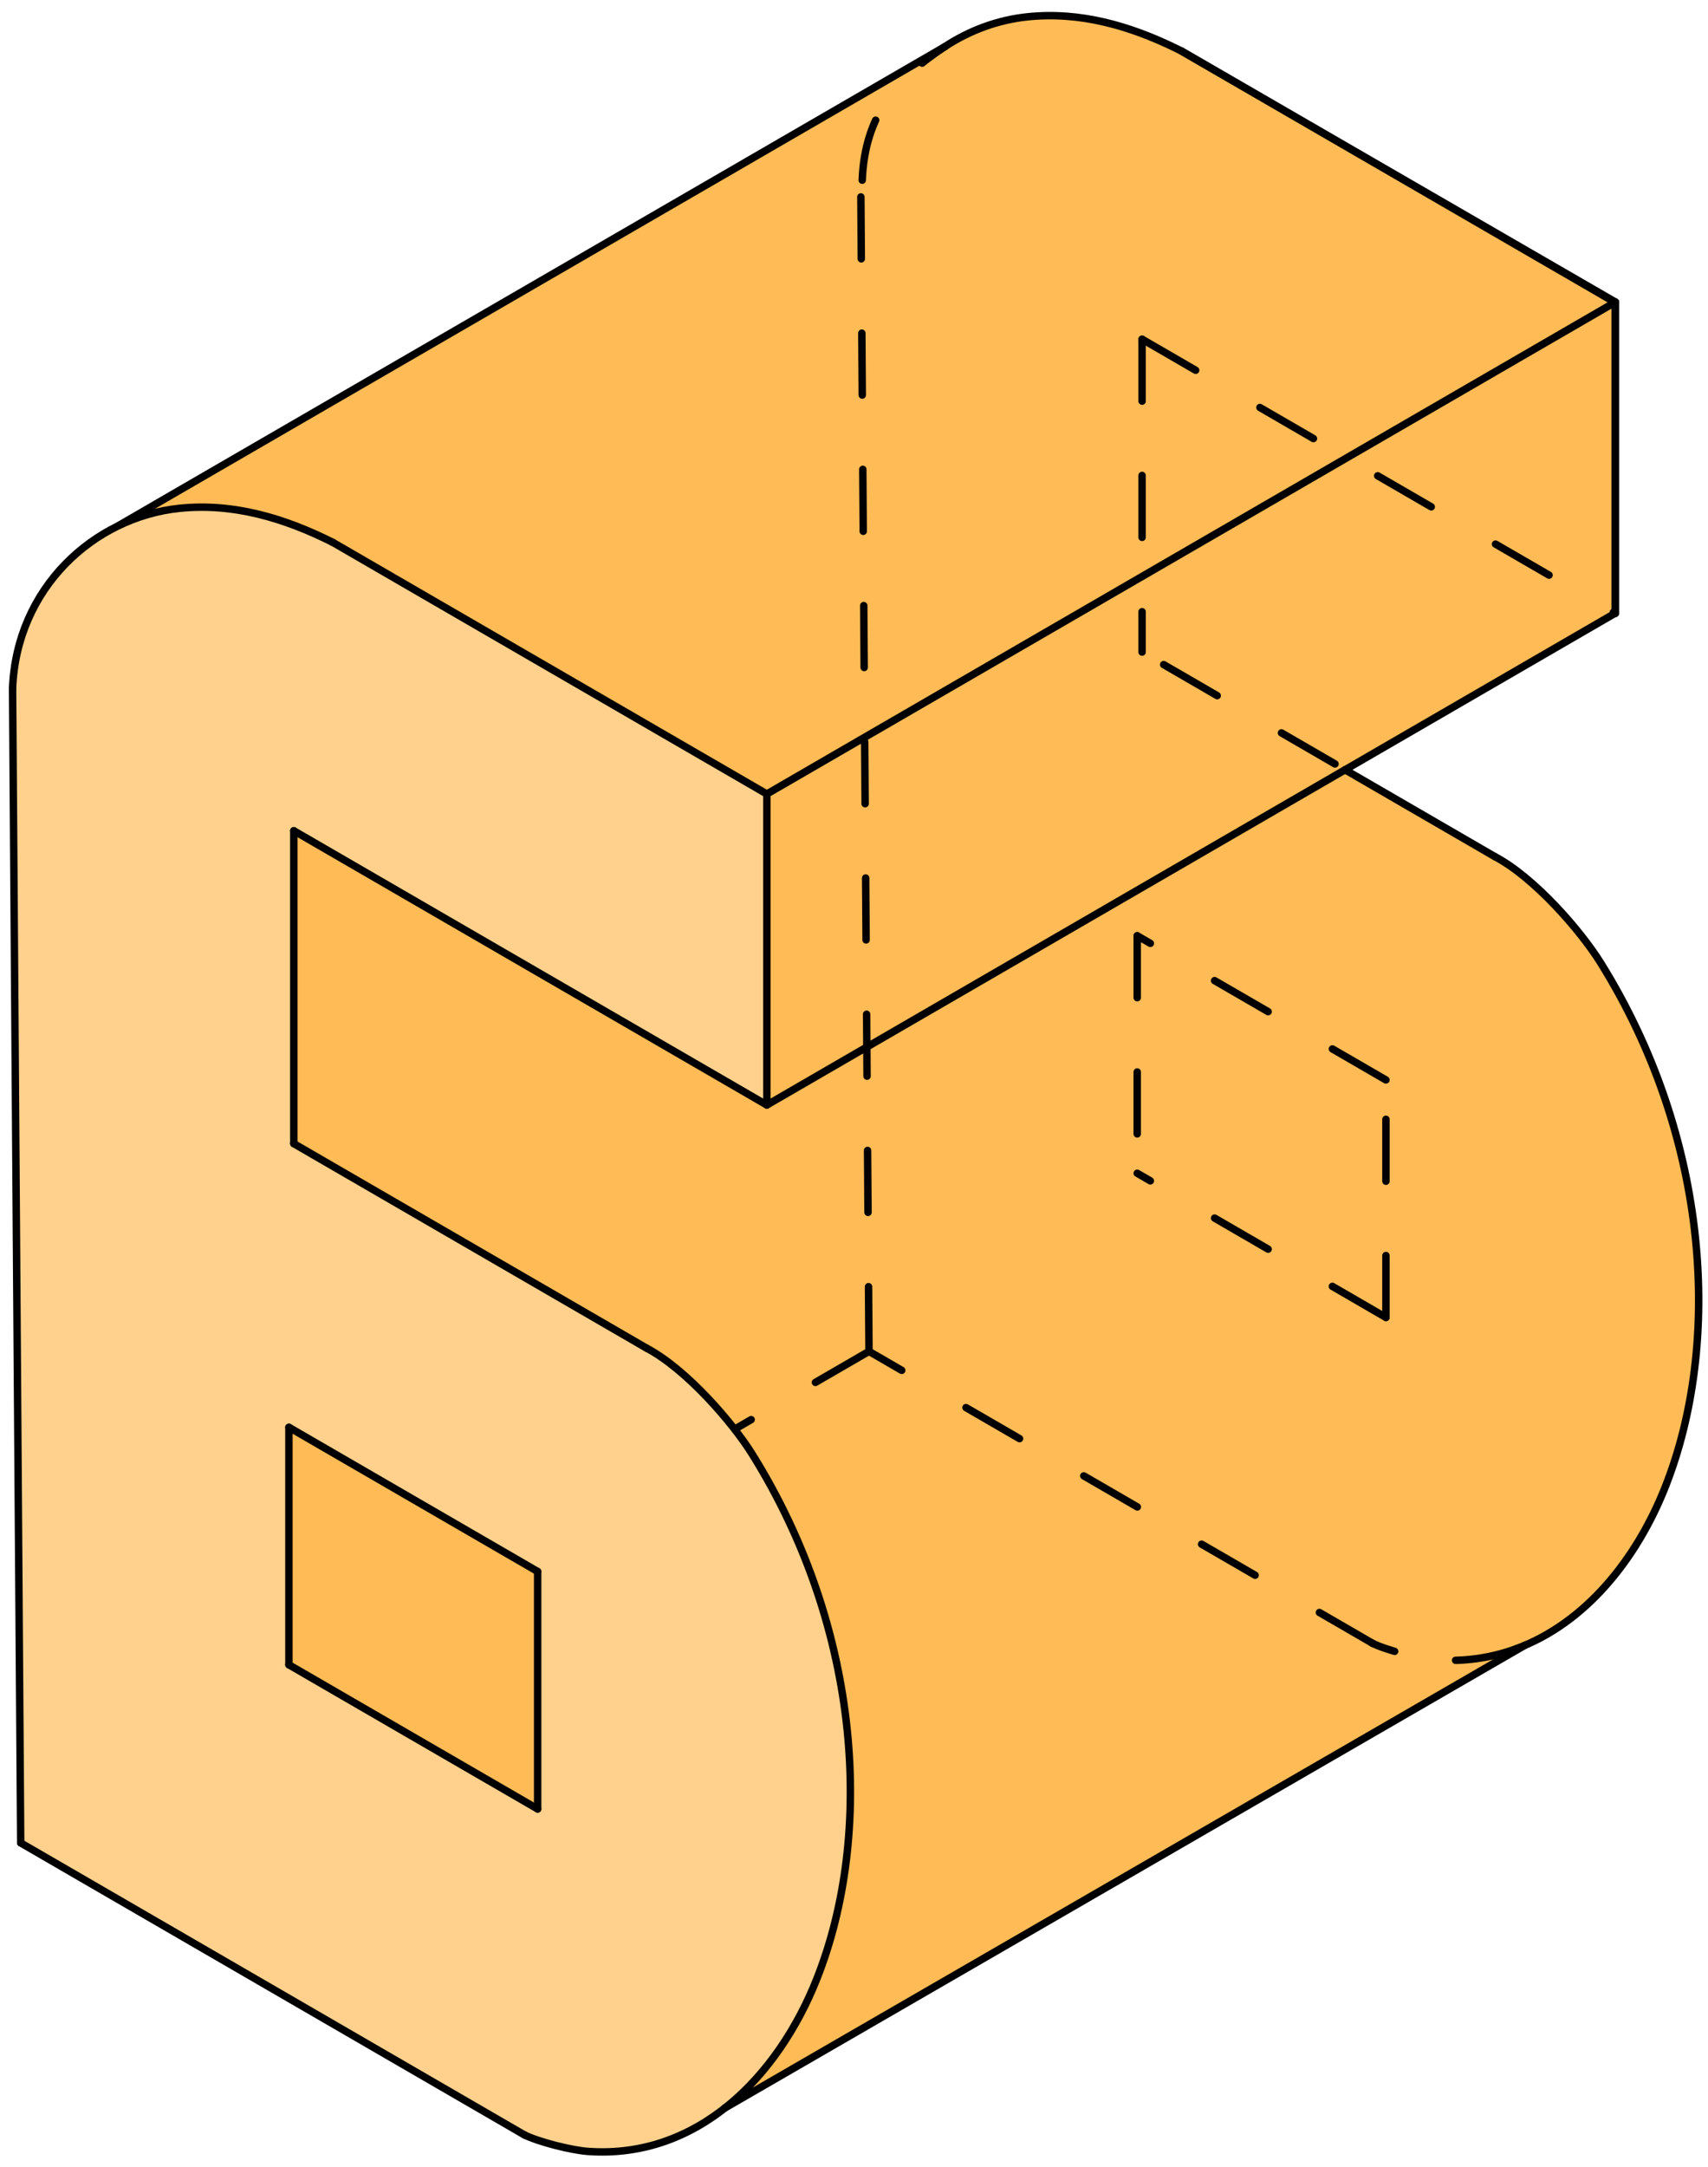<?xml version="1.0" encoding="UTF-8"?> <svg xmlns="http://www.w3.org/2000/svg" width="138" height="175" viewBox="0 0 138 175" fill="none"> <path d="M1.015 55.593L1.672 148.813L41.652 172.002L42.593 172.52L43.948 172.982L45.666 173.442L47.495 173.725L49.196 173.77L50.617 173.704L51.858 173.463L53.629 172.878L55.153 172.328L56.674 171.563L58.167 170.548L59.005 169.88L59.686 169.582L122.382 133.379L123.21 132.855L124.195 132.387L125.701 131.519L126.805 130.727L127.949 129.879L129.362 128.474L130.291 127.403L131.327 126.065L131.882 125.304L133.227 122.964L134.435 120.446L135.254 118.178L136.116 115.148L136.691 111.975L137.037 109.392L137.25 106.508L137.155 101.984L136.691 97.704L136.304 95.38L135.765 93.206L135.354 91.437L134.778 89.522L133.739 86.636L132.57 83.937L131.968 82.55L131.221 81.102L129.935 78.806L128.319 76.233L127.51 75.204L126.191 73.641L124.999 72.445L123.119 70.738L121.749 69.761L120.282 68.903L108.674 62.163L130.521 49.505L130.498 24.424L98.599 5.973L95.847 4.345L94.084 3.437L92.457 2.823L90.885 2.181L89.435 1.799L87.136 1.391L85.626 1.245L83.887 1.259L82.632 1.344L80.432 1.835L78.799 2.422L77.507 2.969L76.688 3.581L75.566 4.23L65.637 9.932L10.277 42.06L9.618 42.418L8.337 43.083L6.889 44.091L5.519 45.317L4.077 46.841L3.218 48.094L2.77 48.938L2 50.762L1.596 51.768L1.243 53.373L1 55.004L1.015 55.593Z" fill="#FFD18C"></path> <path d="M23.738 67.083V92.196L52.692 109.08L54.593 110.409L56.092 111.797L57.597 113.463L59.399 115.561L60.527 117.037L61.586 118.873L62.589 120.557L63.525 122.378L64.584 124.794L65.216 126.367L66.13 128.835L66.83 131.194L67.547 134.113L68.089 136.716L68.415 139.202L68.668 142.106L68.689 145.116L68.632 147.09L68.455 149.259L68.156 151.954L67.546 154.687L67.071 156.716L66.47 158.394L65.986 159.817L64.854 162.231L63.719 164.272L62.514 165.996L61.591 167.294L60.075 168.933L59.006 169.88L123.21 132.855L125.005 131.962L126.806 130.727L129.091 128.781L130.014 127.728L131.598 125.705L133.121 123.164L134.745 119.51L135.716 116.506L136.564 112.96L137.041 108.825L137.25 106.508L137.165 103.191L137.049 100.567L136.521 96.435L135.884 93.627L135.245 91.055L134.206 87.913L133.243 85.37L131.557 81.704L129.936 78.806L128.319 76.233L126.731 74.332L125.295 72.755L123.12 70.738L122.034 69.939L120.779 69.171L118.928 68.091L114.825 65.693L108.674 62.163L130.522 49.505L130.499 24.424L96.822 4.934L95.429 4.106L92.458 2.823L90.243 2.084L88.084 1.544L85.627 1.245L83.888 1.259L81.687 1.618L80.633 1.774L79.208 2.272L77.233 3.226L75.065 4.51L72.296 6.121L69.708 7.652L67.338 8.984L54.198 16.64L11.604 41.292L10.277 42.06L11.37 41.699L12.877 41.314L14.841 41.025L16.54 40.997L18.605 41.12L19.756 41.325L21.853 41.778L23.621 42.42L25.735 43.284L26.891 43.797L41.516 52.356L61.96 64.115V89.228L23.738 67.083Z" fill="#FFBB55"></path> <path d="M23.344 115.254V134.431L43.44 146.074V126.897L23.344 115.254Z" fill="#FFBB55"></path> <path d="M1.016 55.592L1.672 148.813" stroke="black" stroke-width="0.6" stroke-miterlimit="10" stroke-linecap="round" stroke-linejoin="round"></path> <path d="M69.555 15.901L70.211 109.122" stroke="black" stroke-width="0.6" stroke-miterlimit="10" stroke-linecap="round" stroke-linejoin="round" stroke-dasharray="5 6"></path> <path d="M42.389 172.404L1.672 148.813" stroke="black" stroke-width="0.6" stroke-miterlimit="10" stroke-linecap="round" stroke-linejoin="round"></path> <path d="M110.928 132.713L70.211 109.122" stroke="black" stroke-width="0.6" stroke-miterlimit="10" stroke-linecap="round" stroke-linejoin="round" stroke-dasharray="5 6"></path> <path d="M61.959 64.115V89.228" stroke="black" stroke-width="0.6" stroke-miterlimit="10" stroke-linecap="round" stroke-linejoin="round"></path> <path d="M130.498 24.424V49.536" stroke="black" stroke-width="0.6" stroke-miterlimit="10" stroke-linecap="round" stroke-linejoin="round"></path> <path d="M23.738 67.083V77.579V92.348" stroke="black" stroke-width="0.6" stroke-miterlimit="10" stroke-linecap="round" stroke-linejoin="round"></path> <path d="M92.277 27.392V37.888V52.656" stroke="black" stroke-width="0.6" stroke-miterlimit="10" stroke-linecap="round" stroke-linejoin="round" stroke-dasharray="5 6"></path> <path d="M52.24 108.861L23.738 92.348" stroke="black" stroke-width="0.6" stroke-miterlimit="10" stroke-linecap="round" stroke-linejoin="round"></path> <path d="M107.864 61.688L92.277 52.657" stroke="black" stroke-width="0.6" stroke-miterlimit="10" stroke-linecap="round" stroke-linejoin="round" stroke-dasharray="5 6"></path> <path d="M120.778 69.171L108.682 62.162" stroke="black" stroke-width="0.6" stroke-miterlimit="10" stroke-linecap="round" stroke-linejoin="round"></path> <path d="M23.738 67.083L61.96 89.228" stroke="black" stroke-width="0.6" stroke-miterlimit="10" stroke-linecap="round" stroke-linejoin="round"></path> <path d="M92.277 27.392L130.499 49.536" stroke="black" stroke-width="0.6" stroke-miterlimit="10" stroke-linecap="round" stroke-linejoin="round" stroke-dasharray="5 6"></path> <path d="M108.674 62.162L130.521 49.504" stroke="black" stroke-width="0.6" stroke-miterlimit="10" stroke-linecap="round" stroke-linejoin="round"></path> <path d="M61.959 89.228L108.673 62.162" stroke="black" stroke-width="0.6" stroke-miterlimit="10" stroke-linecap="round" stroke-linejoin="round"></path> <path d="M61.959 64.115L130.521 24.392" stroke="black" stroke-width="0.6" stroke-miterlimit="10" stroke-linecap="round" stroke-linejoin="round"></path> <path d="M130.521 24.392V49.504" stroke="black" stroke-width="0.6" stroke-miterlimit="10" stroke-linecap="round" stroke-linejoin="round"></path> <path d="M95.43 4.105L130.522 24.391" stroke="black" stroke-width="0.6" stroke-miterlimit="10" stroke-linecap="round" stroke-linejoin="round"></path> <path d="M26.891 43.797L61.959 64.115" stroke="black" stroke-width="0.6" stroke-miterlimit="10" stroke-linecap="round" stroke-linejoin="round"></path> <path d="M95.43 4.105L130.499 24.424" stroke="black" stroke-width="0.6" stroke-miterlimit="10" stroke-linecap="round" stroke-linejoin="round"></path> <path d="M123.21 132.854L58.545 170.234" stroke="black" stroke-width="0.6" stroke-miterlimit="10" stroke-linecap="round" stroke-linejoin="round"></path> <path d="M23.344 115.254V134.431" stroke="black" stroke-width="0.6" stroke-miterlimit="10" stroke-linecap="round" stroke-linejoin="round"></path> <path d="M91.883 75.562V94.739" stroke="black" stroke-width="0.6" stroke-miterlimit="10" stroke-linecap="round" stroke-linejoin="round" stroke-dasharray="5 6"></path> <path d="M43.44 146.074L23.344 134.431" stroke="black" stroke-width="0.6" stroke-miterlimit="10" stroke-linecap="round" stroke-linejoin="round"></path> <path d="M111.979 106.382L91.883 94.739" stroke="black" stroke-width="0.6" stroke-miterlimit="10" stroke-linecap="round" stroke-linejoin="round" stroke-dasharray="5 6"></path> <path d="M43.44 146.073V126.896" stroke="black" stroke-width="0.6" stroke-miterlimit="10" stroke-linecap="round" stroke-linejoin="round"></path> <path d="M111.979 106.383V87.206" stroke="black" stroke-width="0.6" stroke-miterlimit="10" stroke-linecap="round" stroke-linejoin="round" stroke-dasharray="5 6"></path> <path d="M43.44 126.897L23.344 115.254" stroke="black" stroke-width="0.6" stroke-miterlimit="10" stroke-linecap="round" stroke-linejoin="round"></path> <path d="M111.979 87.206L91.883 75.562" stroke="black" stroke-width="0.6" stroke-miterlimit="10" stroke-linecap="round" stroke-linejoin="round" stroke-dasharray="5 6"></path> <path d="M76.339 3.769L9.619 42.418" stroke="black" stroke-width="0.6" stroke-miterlimit="10" stroke-linecap="round" stroke-linejoin="round"></path> <path d="M52.241 108.861C55.464 110.561 59.179 114.865 60.766 117.406C69.623 131.586 70.622 148.165 65.986 159.817C62.857 167.684 56.368 174.36 47.496 173.725C46.182 173.631 43.513 172.965 42.328 172.371" stroke="black" stroke-width="0.6" stroke-miterlimit="10" stroke-linecap="round" stroke-linejoin="round"></path> <path d="M122.497 133.138C120.517 133.865 118.357 134.2 116.033 134.034C114.72 133.94 112.05 133.274 110.865 132.68" stroke="black" stroke-width="0.6" stroke-miterlimit="10" stroke-linecap="round" stroke-linejoin="round" stroke-dasharray="5 5"></path> <path d="M120.779 69.17C124.002 70.87 127.718 75.174 129.305 77.714C138.161 91.895 139.16 108.474 134.525 120.126C132.215 125.932 128.075 131.09 122.498 133.138" stroke="black" stroke-width="0.6" stroke-miterlimit="10" stroke-linecap="round" stroke-linejoin="round"></path> <path d="M1.016 55.593C1.327 47.508 7.546 41.769 14.49 41.048C18.853 40.595 22.988 41.839 26.891 43.797" stroke="black" stroke-width="0.6" stroke-miterlimit="10" stroke-linecap="round" stroke-linejoin="round"></path> <path d="M76.338 3.769C78.342 2.445 80.642 1.605 83.028 1.357C87.242 0.919 91.242 2.064 95.026 3.907C95.16 3.972 95.295 4.039 95.429 4.106" stroke="black" stroke-width="0.6" stroke-miterlimit="10" stroke-linecap="round" stroke-linejoin="round"></path> <path d="M69.664 14.553C69.869 9.247 72.509 6.298 76.339 3.769" stroke="black" stroke-width="0.6" stroke-miterlimit="10" stroke-linecap="round" stroke-linejoin="round" stroke-dasharray="5 6"></path> <path d="M70.211 109.122L59.5 115.325" stroke="black" stroke-width="0.6" stroke-miterlimit="10" stroke-linecap="round" stroke-linejoin="round" stroke-dasharray="5 6"></path> </svg> 